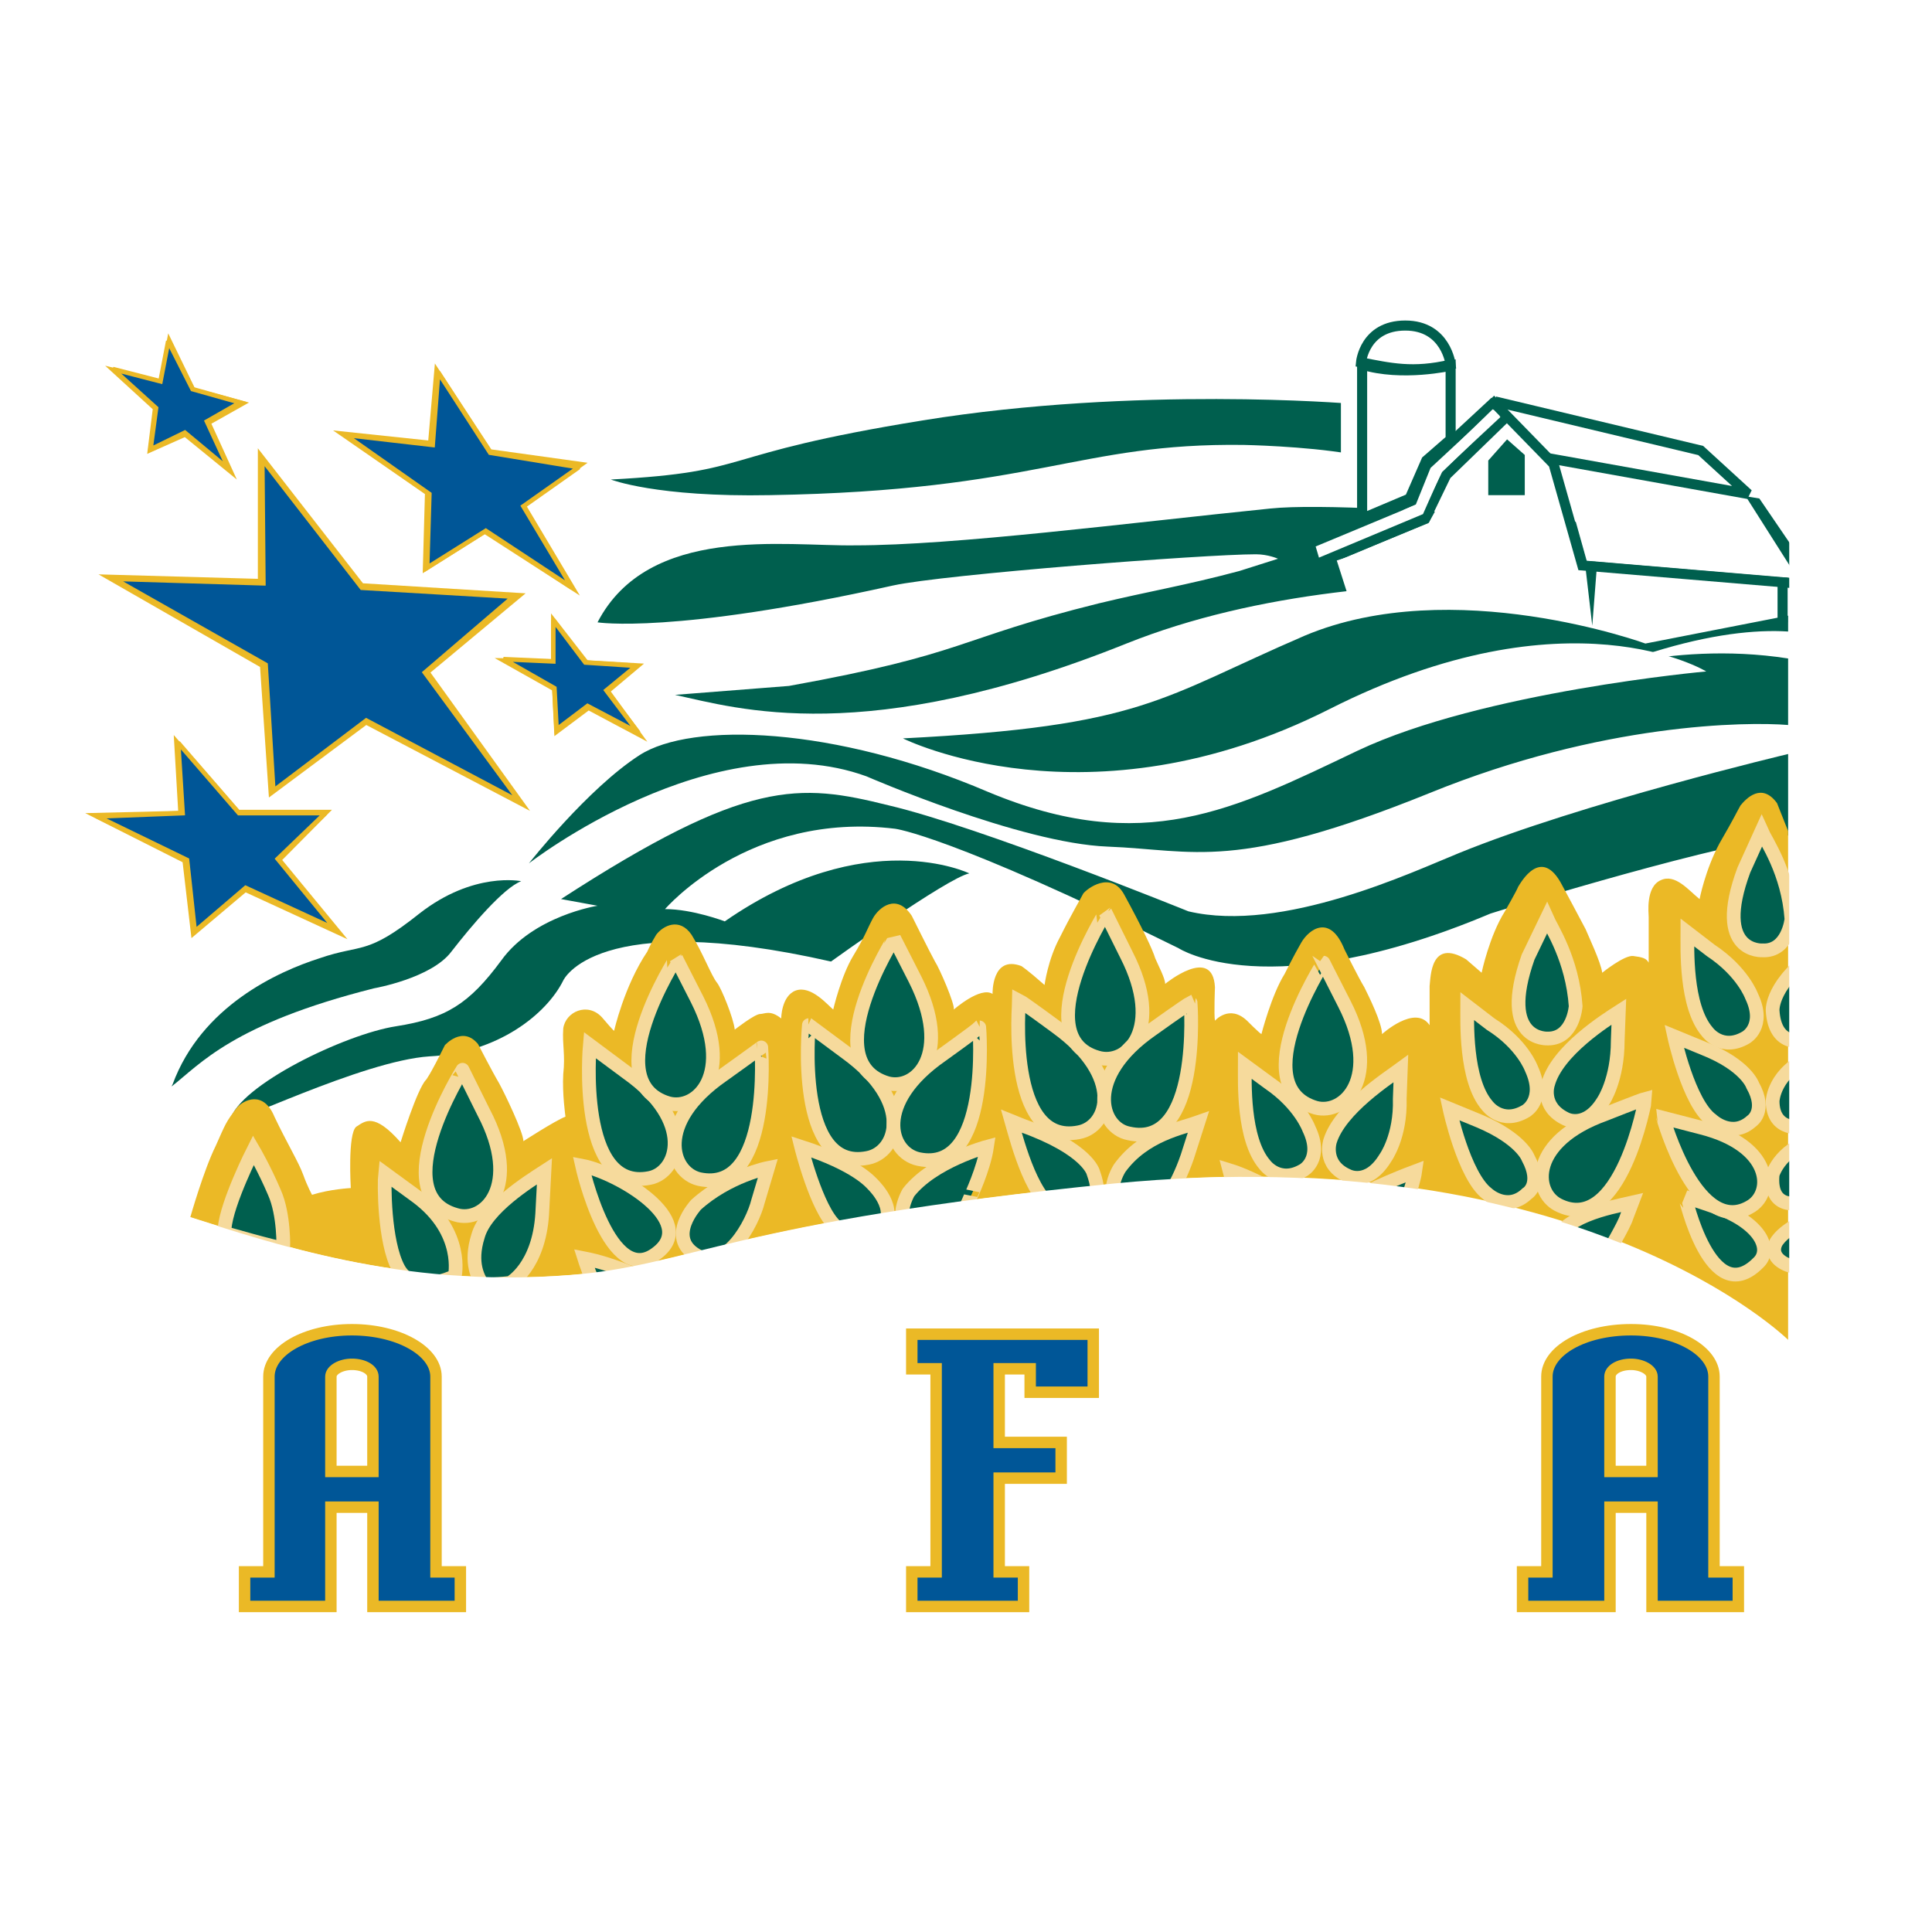 <?xml version="1.0" encoding="utf-8"?>
<!-- Generator: Adobe Illustrator 13.0.0, SVG Export Plug-In . SVG Version: 6.00 Build 14576)  -->
<!DOCTYPE svg PUBLIC "-//W3C//DTD SVG 1.0//EN" "http://www.w3.org/TR/2001/REC-SVG-20010904/DTD/svg10.dtd">
<svg version="1.0" id="Layer_1" xmlns="http://www.w3.org/2000/svg" xmlns:xlink="http://www.w3.org/1999/xlink" x="0px" y="0px"
	 width="192.756px" height="192.756px" viewBox="0 0 192.756 192.756" enable-background="new 0 0 192.756 192.756"
	 xml:space="preserve">
<g>
	<polygon fill-rule="evenodd" clip-rule="evenodd" fill="#FFFFFF" points="0,0 192.756,0 192.756,192.756 0,192.756 0,0 	"/>
	<polygon fill-rule="evenodd" clip-rule="evenodd" fill="#005F4E" points="175.531,49.734 181.603,58.64 172.439,57.972 
		168.687,48.621 175.531,49.734 	"/>
	<path fill-rule="evenodd" clip-rule="evenodd" fill="#005F4E" d="M134.685,40.272c0,0-21.306-1.781-42.612,1.669
		c-21.306,3.451-16.449,5.121-31.131,5.9c0,0,4.526,1.781,15.897,1.558c26.605-0.445,30.689-5.232,47.249-5.009
		c0,0,6.072,0.111,10.598,0.891V40.272L134.685,40.272z"/>
	<path fill-rule="evenodd" clip-rule="evenodd" fill="#005F4E" d="M67.344,69.327c6.182,1.336,18.988,5.343,45.042-5.121
		c26.163-10.464,61.82-4.23,64.69-4.23l-1.435-6.234c0,0-39.411-4.008-48.905-3.006c-14.241,1.447-31.462,3.674-41.398,3.674
		c-7.065,0.111-20.644-2.115-25.722,7.681c0,0,7.507,1.225,29.475-3.674c5.078-1.113,31.132-3.117,36.21-3.117
		c1.214,0,2.207,0.445,2.207,0.445l-3.863,1.225c-5.409,1.447-8.942,2.004-14.021,3.228c-14.351,3.562-13.026,5.01-30.91,8.238
		L67.344,69.327L67.344,69.327z"/>
	<polygon fill-rule="evenodd" clip-rule="evenodd" fill="#FFFFFF" points="178.401,58.417 178.401,63.538 164.05,64.429 
		156.433,63.538 136.12,63.761 133.581,55.857 142.523,52.183 145.394,47.062 150.25,42.275 154.666,46.506 157.537,56.636 
		178.401,58.417 	"/>
	<polygon fill-rule="evenodd" clip-rule="evenodd" fill="#FFFFFF" points="150.361,40.94 154.998,45.393 173.213,48.509 
		169.569,45.615 150.361,40.94 	"/>
	<polygon fill-rule="evenodd" clip-rule="evenodd" fill="#005F4E" points="150.361,43.834 148.484,45.949 148.484,49.4 
		152.127,49.4 152.127,45.393 150.361,43.834 	"/>
	
		<path fill-rule="evenodd" clip-rule="evenodd" fill="#FFFFFF" stroke="#005F4E" stroke-width="1.005" stroke-miterlimit="2.613" d="
		M135.899,51.738l4.747-2.004l1.655-3.785l2.429-2.115v-7.347c0,0-4.857,1.113-8.831-0.111V51.738L135.899,51.738z"/>
	
		<path fill-rule="evenodd" clip-rule="evenodd" fill="#FFFFFF" stroke="#005F4E" stroke-width="1.005" stroke-miterlimit="2.613" d="
		M135.789,36.153c2.87,0.557,5.188,1.113,8.941,0.223c0,0-0.441-3.896-4.525-3.896C136.12,32.479,135.789,36.153,135.789,36.153
		L135.789,36.153z"/>
	<path fill="none" stroke="#005F4E" stroke-width="1.005" stroke-miterlimit="2.613" d="M131.704,53.964l9.163-4.007l1.435-3.562
		l6.845-6.345 M132.367,55.857l9.824-4.119l2.098-4.341l5.74-5.566"/>
	<polygon fill-rule="evenodd" clip-rule="evenodd" fill="#FFFFFF" points="131.594,55.634 131.263,54.521 141.419,50.291 
		142.854,46.729 148.926,40.829 149.698,41.608 143.848,47.062 141.971,51.292 131.594,55.634 	"/>
	<polygon fill-rule="evenodd" clip-rule="evenodd" fill="#FFFFFF" points="155.66,46.506 158.31,55.968 179.395,57.75 174.096,49.4 
		155.66,46.506 	"/>
	<polygon fill-rule="evenodd" clip-rule="evenodd" fill="#FFFFFF" points="133.912,55.746 136.12,62.647 133.912,55.746 	"/>
	
		<line fill="none" stroke="#FFFFFF" stroke-width="1.141" stroke-miterlimit="2.613" x1="133.912" y1="55.746" x2="136.12" y2="62.647"/>
	<polyline fill="none" stroke="#005F4E" stroke-width="1.005" stroke-miterlimit="2.613" points="180.388,58.306 157.868,56.414 
		154.998,46.283 148.705,39.827 	"/>
	<path fill-rule="evenodd" clip-rule="evenodd" fill="#005F4E" d="M22.966,111.74c-0.221,0.779,13.137-5.9,19.871-6.346
		c6.845-0.334,11.702-4.23,13.358-7.57c0,0,3.202-7.235,26.715-1.892c0,0,11.591-8.349,13.799-8.794c0,0-10.267-5.01-24.397,4.787
		c0,0-3.201-1.225-5.961-1.225c0,0,8.39-9.796,22.962-8.015c0,0,5.52,0.667,28.262,11.911c0,0,8.941,5.899,31.131-3.451
		c0,0,19.43-6.123,29.696-7.792v-8.126c0,0-20.644,4.898-32.897,9.907c-4.416,1.781-17.553,8.015-26.937,5.789
		c0,0-20.865-8.461-29.917-10.576c-8.942-2.227-14.13-2.672-32.677,9.351l3.643,0.668c0,0-6.403,1.002-9.604,5.455
		c-3.201,4.341-5.52,5.788-10.487,6.567C34.447,103.168,23.849,108.289,22.966,111.74L22.966,111.74z"/>
	<path fill-rule="evenodd" clip-rule="evenodd" fill="#005F4E" d="M17.115,108.4c2.871-2.227,6.072-6.234,20.202-9.797
		c0,0,5.741-1.002,7.728-3.673c1.987-2.561,5.188-6.345,6.955-7.013c0,0-4.747-1.002-10.156,3.228
		c-5.299,4.23-5.741,3.006-9.936,4.453c-4.195,1.336-11.812,4.786-14.683,12.579L17.115,108.4L17.115,108.4z"/>
	<path fill-rule="evenodd" clip-rule="evenodd" fill="#005F4E" d="M178.401,72.333v-10.91l-14.241,2.783
		c0,0-19.209-7.014-34.001-0.779c-14.462,6.234-16.008,9.017-40.074,10.242c0,0,18.436,9.239,42.502-2.895
		c23.955-12.134,37.644-3.785,37.644-3.785s-22.299,2.003-34.773,7.903c-12.364,5.9-21.417,10.576-36.872,4.119
		C83.241,72.444,69,71.999,63.812,75.338c-5.188,3.34-11.04,10.798-11.04,10.798s18.326-14.249,33.67-8.683
		c0,0,15.345,6.679,24.066,7.013c8.721,0.334,12.585,2.561,32.124-5.343C159.854,72.11,174.316,71.999,178.401,72.333
		L178.401,72.333z"/>
	<path fill-rule="evenodd" clip-rule="evenodd" fill="#FFFFFF" d="M132.035,62.647c-4.526,1.559-4.968-7.792,22.963-1.113
		l2.317,0.668C157.315,62.202,144.62,58.417,132.035,62.647L132.035,62.647z"/>
	<path fill-rule="evenodd" clip-rule="evenodd" fill="#FFFFFF" d="M184.252,64.507c-3.09-1.763-10.157-2.912-22.741,1.702
		l-2.318,0.668c0,0,12.477-3.937,25.06,0.225V64.507L184.252,64.507z"/>
	<polygon fill-rule="evenodd" clip-rule="evenodd" fill="#005F4E" points="158.199,56.747 158.861,62.425 159.303,56.747 
		158.199,56.747 	"/>
	<path fill-rule="evenodd" clip-rule="evenodd" fill="#EBB926" d="M34.999,118.531c0,0-0.331-5.455,0.552-6.123
		c0.883-0.557,1.766-1.447,4.416,1.559c0,0,1.656-5.344,2.539-6.234c0,0,0.331-0.334,1.877-3.451c0,0,1.766-2.004,3.312-0.111
		c0,0,1.435,2.783,2.097,3.896c0.552,1.002,2.429,4.898,2.429,5.789c0,0,3.091-2.004,4.195-2.449c0,0-0.331-2.338-0.221-4.23
		c0.221-2.004-0.11-2.895,0-4.564c0.221-1.67,2.429-2.672,3.864-1.113c1.325,1.559,1.214,1.336,1.214,1.336s0.994-4.453,3.312-7.903
		c0,0,0.331-0.779,0.883-1.67c0.662-0.891,2.318-1.781,3.532,0c1.104,1.781,1.987,4.118,2.539,4.786
		c0.442,0.557,1.656,3.562,1.767,4.676c0,0,1.987-1.559,2.539-1.559c0.441,0,0.994-0.445,2.097,0.445c0,0,0-2.227,1.436-2.783
		c1.545-0.557,3.201,1.447,3.753,1.893c0,0,0.773-3.34,1.987-5.343c1.214-2.004,1.435-2.783,1.987-3.785
		c0.552-1.001,2.319-2.56,3.864-0.222c0,0,1.877,3.785,2.318,4.564c0.442,0.668,1.988,4.229,1.877,4.786c0,0,2.65-2.338,3.864-1.559
		c0,0-0.11-3.896,2.87-2.782c0,0,0.553,0.334,2.318,1.892c0,0,0.331-2.56,1.546-4.786c1.104-2.226,2.098-3.896,2.318-4.341
		c0.331-0.445,2.76-2.338,4.084,0.111c1.767,3.228,2.871,5.566,3.091,6.345c0.332,0.779,0.994,2.003,0.994,2.56
		c0,0,4.747-3.896,4.968,0.334c0,0-0.11,2.783,0,3.34c0,0,1.435-1.67,3.201,0c0,0,1.215,1.225,1.436,1.336
		c0,0,0.993-3.896,2.318-6.011c0,0,0.883-1.781,1.656-3.117c0.772-1.336,2.87-2.895,4.305,0.668c0,0,1.436,2.894,1.987,3.784
		c0.441,0.891,1.767,3.562,1.767,4.676c0,0,3.312-3.006,4.746-0.891c0,0,0-2.895,0-3.896c0.111-1.002,0.111-4.786,3.644-2.671
		l1.545,1.336c0,0,0.773-3.674,2.319-6.123c0,0,1.214-2.115,1.324-2.449c0.221-0.334,2.318-4.23,4.416-0.111
		c0,0,2.098,3.896,2.318,4.341c0.221,0.557,1.545,3.34,1.655,4.342c0,0,2.208-1.781,3.092-1.67c0.883,0.111,1.324,0.223,1.545,0.668
		c0,0,0-4.23,0-4.564c0-0.334-0.331-3.005,1.215-3.673c1.435-0.668,2.76,1.002,3.863,1.893c0,0,0.553-2.895,1.987-5.566
		c1.546-2.671,1.656-3.005,2.098-3.785c0.552-0.668,2.098-2.338,3.643-0.223l1.104,2.783v50.762c0,0-20.533-20.26-67.23-15.584
		c-37.865,3.785-42.281,8.238-54.314,9.129c-16.891,1.334-30.027-3.34-37.866-5.789c0,0,1.325-4.676,2.54-7.125
		c0.994-2.227,0.994-2.338,2.097-3.785c0.663-0.779,2.649-1.781,3.753,0.891c1.214,2.561,2.429,4.564,2.87,5.789
		c0.442,1.225,0.883,2.004,0.883,2.004C32.901,118.643,34.999,118.531,34.999,118.531L34.999,118.531z"/>
	
		<path fill-rule="evenodd" clip-rule="evenodd" fill="#005F4E" stroke="#F6DA9C" stroke-width="1.37" stroke-linecap="round" stroke-miterlimit="2.613" d="
		M131.263,110.516c2.87,0.779,6.624-3.006,2.87-10.354c0,0-1.877-3.673-2.098-4.118C132.035,96.044,124.087,108.4,131.263,110.516
		L131.263,110.516z"/>
	
		<path fill-rule="evenodd" clip-rule="evenodd" fill="#005F4E" stroke="#F6DA9C" stroke-width="1.37" stroke-miterlimit="2.613" d="
		M175.42,125.99c1.325-1.225,0.442-3.674-3.643-5.344c0,0-2.208-0.779-3.643-1.225C168.135,119.422,170.674,130.775,175.42,125.99
		L175.42,125.99z"/>
	
		<path fill-rule="evenodd" clip-rule="evenodd" fill="#005F4E" stroke="#F6DA9C" stroke-width="1.37" stroke-miterlimit="2.613" d="
		M174.758,120.312c2.208-1.447,1.987-6.012-4.968-7.793c0,0-3.422-0.891-3.863-1.002
		C165.927,111.518,169.349,123.764,174.758,120.312L174.758,120.312z"/>
	
		<path fill-rule="evenodd" clip-rule="evenodd" fill="#005F4E" stroke="#F6DA9C" stroke-width="1.37" stroke-miterlimit="2.613" d="
		M155.439,120.201c-2.539-1.336-2.76-6.346,4.636-9.018c0,0,3.644-1.447,4.085-1.559C164.16,109.625,161.731,123.43,155.439,120.201
		L155.439,120.201z"/>
	
		<path fill-rule="evenodd" clip-rule="evenodd" fill="#005F4E" stroke="#F6DA9C" stroke-width="1.37" stroke-miterlimit="2.613" d="
		M86.553,115.525c2.981-0.557,4.637-5.566-2.097-10.465c0,0-3.312-2.449-3.753-2.783C80.702,102.277,79.267,116.973,86.553,115.525
		L86.553,115.525z"/>
	
		<path fill-rule="evenodd" clip-rule="evenodd" fill="#005F4E" stroke="#F6DA9C" stroke-width="1.37" stroke-linecap="round" stroke-miterlimit="2.613" d="
		M88.54,108.066c2.87,0.779,6.513-2.895,2.76-10.354c0,0-1.876-3.673-2.098-4.118C89.202,93.595,81.364,105.951,88.54,108.066
		L88.54,108.066z"/>
	
		<path fill-rule="evenodd" clip-rule="evenodd" fill="#005F4E" stroke="#F6DA9C" stroke-width="1.37" stroke-miterlimit="2.613" d="
		M91.631,115.637c-2.98-0.668-4.416-5.678,2.318-10.354c0,0,3.422-2.449,3.753-2.783C97.703,102.5,98.917,117.195,91.631,115.637
		L91.631,115.637z"/>
	
		<path fill-rule="evenodd" clip-rule="evenodd" fill="#005F4E" stroke="#F6DA9C" stroke-width="1.37" stroke-miterlimit="2.613" d="
		M64.805,117.529c2.871-0.557,4.526-5.678-2.208-10.465c0,0-3.312-2.449-3.753-2.783C58.844,104.281,57.519,118.977,64.805,117.529
		L64.805,117.529z"/>
	
		<path fill-rule="evenodd" clip-rule="evenodd" fill="#005F4E" stroke="#F6DA9C" stroke-width="1.37" stroke-linecap="round" stroke-miterlimit="2.613" d="
		M66.682,110.07c2.87,0.779,6.624-2.895,2.87-10.354c0,0-1.876-3.673-2.098-4.118C67.455,95.599,59.506,107.955,66.682,110.07
		L66.682,110.07z"/>
	
		<path fill-rule="evenodd" clip-rule="evenodd" fill="#005F4E" stroke="#F6DA9C" stroke-width="1.37" stroke-miterlimit="2.613" d="
		M69.773,117.641c-2.87-0.668-4.416-5.678,2.318-10.354c0,0,3.422-2.449,3.864-2.783C75.955,104.504,77.059,119.199,69.773,117.641
		L69.773,117.641z"/>
	
		<path fill-rule="evenodd" clip-rule="evenodd" fill="#005F4E" stroke="#F6DA9C" stroke-width="1.37" stroke-linecap="round" stroke-miterlimit="2.613" d="
		M45.486,121.203c2.87,0.891,6.624-2.895,2.76-10.242c0,0-1.877-3.785-2.098-4.23C46.148,106.73,38.311,119.199,45.486,121.203
		L45.486,121.203z"/>
	
		<path fill-rule="evenodd" clip-rule="evenodd" fill="#005F4E" stroke="#F6DA9C" stroke-width="1.37" stroke-miterlimit="2.613" d="
		M107.639,112.965c2.98-0.557,4.525-5.566-2.208-10.465c0,0-3.312-2.449-3.754-2.672
		C101.677,99.828,100.353,114.412,107.639,112.965L107.639,112.965z"/>
	
		<path fill-rule="evenodd" clip-rule="evenodd" fill="#005F4E" stroke="#F6DA9C" stroke-width="1.37" stroke-linecap="round" stroke-miterlimit="2.613" d="
		M109.515,105.506c2.98,0.891,6.624-2.895,2.871-10.241c0,0-1.877-3.785-2.098-4.23C110.288,91.035,102.45,103.502,109.515,105.506
		L109.515,105.506z"/>
	
		<path fill-rule="evenodd" clip-rule="evenodd" fill="#005F4E" stroke="#F6DA9C" stroke-width="1.37" stroke-miterlimit="2.613" d="
		M112.606,113.076c-2.871-0.557-4.416-5.678,2.317-10.354c0,0,3.423-2.449,3.864-2.672
		C118.788,100.051,119.892,114.746,112.606,113.076L112.606,113.076z"/>
	
		<path fill-rule="evenodd" clip-rule="evenodd" fill="#005F4E" stroke="#F6DA9C" stroke-width="1.37" stroke-miterlimit="2.613" d="
		M25.284,114.746c0,0-2.65,5.232-2.871,7.793l-0.11,0.445c0,0,5.41,1.559,5.961,1.559c0,0,0.11-3.34-0.883-5.566
		C26.388,116.639,25.284,114.746,25.284,114.746L25.284,114.746z"/>
	
		<path fill-rule="evenodd" clip-rule="evenodd" fill="#005F4E" stroke="#F6DA9C" stroke-width="1.37" stroke-miterlimit="2.613" d="
		M38.421,117.084c-0.11,1.002-0.11,6.791,1.325,9.463c1.435,2.67,5.078,1,5.63,0.779c0,0,0.994-4.342-3.753-7.904L38.421,117.084
		L38.421,117.084z"/>
	
		<path fill-rule="evenodd" clip-rule="evenodd" fill="#005F4E" stroke="#F6DA9C" stroke-width="1.37" stroke-miterlimit="2.613" d="
		M54.318,116.861c-1.546,1.002-5.851,3.674-6.624,6.457c-0.884,2.783,0.11,4.229,0.331,4.674c0.11,0.334,2.87,0,2.87,0
		s2.87-1.557,3.202-6.9L54.318,116.861L54.318,116.861z"/>
	
		<path fill-rule="evenodd" clip-rule="evenodd" fill="#005F4E" stroke="#F6DA9C" stroke-width="1.37" stroke-miterlimit="2.613" d="
		M58.292,125.545c0,0,0.772,2.447,1.325,3.115c0.441,0.557,4.306-1.225,4.306-1.225S61.162,126.102,58.292,125.545L58.292,125.545z"
		/>
	
		<path fill-rule="evenodd" clip-rule="evenodd" fill="#005F4E" stroke="#F6DA9C" stroke-width="1.37" stroke-miterlimit="2.613" d="
		M58.071,116.305c0,0,2.76,12.467,7.507,8.682C69.773,121.76,61.604,116.973,58.071,116.305L58.071,116.305z"/>
	
		<path fill-rule="evenodd" clip-rule="evenodd" fill="#005F4E" stroke="#F6DA9C" stroke-width="1.37" stroke-miterlimit="2.613" d="
		M76.617,116.527c0,0-3.974,0.779-7.175,3.674c0,0-2.981,3.229,0,5.01c2.98,1.779,5.63-3.117,6.182-5.344L76.617,116.527
		L76.617,116.527z"/>
	
		<path fill-rule="evenodd" clip-rule="evenodd" fill="#005F4E" stroke="#F6DA9C" stroke-width="1.37" stroke-miterlimit="2.613" d="
		M79.929,114.412c0,0,1.546,6.234,3.422,7.904c1.766,1.67,2.318,2.004,4.195,0.557c2.429-1.781-0.221-4.453-0.442-4.676
		C86.884,117.975,85.449,116.193,79.929,114.412L79.929,114.412z"/>
	
		<path fill-rule="evenodd" clip-rule="evenodd" fill="#005F4E" stroke="#F6DA9C" stroke-width="1.37" stroke-miterlimit="2.613" d="
		M98.476,114.412c0,0-5.409,1.447-7.838,4.564c0,0-2.208,3.785,1.545,4.564c0,0,2.539,1.002,4.637-4.119
		C96.82,119.422,98.145,116.639,98.476,114.412L98.476,114.412z"/>
	
		<path fill-rule="evenodd" clip-rule="evenodd" fill="#005F4E" stroke="#F6DA9C" stroke-width="1.37" stroke-miterlimit="2.613" d="
		M100.904,111.852c0.662,2.338,2.208,8.238,4.857,9.018c0,0,5.188,1.336,3.312-3.896c0,0-0.552-2.338-7.065-4.676L100.904,111.852
		L100.904,111.852z"/>
	
		<path fill-rule="evenodd" clip-rule="evenodd" fill="#005F4E" stroke="#F6DA9C" stroke-width="1.37" stroke-miterlimit="2.613" d="
		M119.561,111.963c-1.545,0.557-5.409,1.225-7.838,4.564c0,0-2.429,3.674,1.656,4.564c0,0,2.76,1.002,5.078-5.678L119.561,111.963
		L119.561,111.963z"/>
	
		<path fill-rule="evenodd" clip-rule="evenodd" fill="#005F4E" stroke="#F6DA9C" stroke-width="1.37" stroke-miterlimit="2.613" d="
		M122.651,116.75c0,0,0.553,2.115,0.663,2.449c0.221,0.445,5.409,0.445,5.409,0.445S125.191,117.529,122.651,116.75L122.651,116.75z
		"/>
	
		<path fill-rule="evenodd" clip-rule="evenodd" fill="#005F4E" stroke="#F6DA9C" stroke-width="1.37" stroke-miterlimit="2.613" d="
		M124.197,106.285c0,1.559-0.221,7.348,1.987,9.908c0,0,1.436,2.004,3.863,0.557c0,0,1.987-1.113,0.553-4.119
		c0,0-0.884-2.449-3.975-4.564L124.197,106.285L124.197,106.285z"/>
	
		<path fill-rule="evenodd" clip-rule="evenodd" fill="#005F4E" stroke="#F6DA9C" stroke-width="1.37" stroke-miterlimit="2.613" d="
		M146.387,100.385c0,1.447-0.221,7.348,1.987,9.908c0,0,1.435,2.004,3.863,0.557c0,0,1.987-1.113,0.553-4.23
		c0,0-0.884-2.449-4.085-4.453L146.387,100.385L146.387,100.385z"/>
	
		<path fill-rule="evenodd" clip-rule="evenodd" fill="#005F4E" stroke="#F6DA9C" stroke-width="1.37" stroke-miterlimit="2.613" d="
		M168.355,93.038c0,1.559-0.221,7.347,1.987,9.907c0,0,1.435,2.004,3.863,0.557c0,0,1.987-1.113,0.552-4.119
		c0,0-0.883-2.448-4.084-4.563L168.355,93.038L168.355,93.038z"/>
	
		<path fill-rule="evenodd" clip-rule="evenodd" fill="#005F4E" stroke="#F6DA9C" stroke-width="1.37" stroke-miterlimit="2.613" d="
		M139.763,106.619c-1.214,0.891-6.071,4.008-7.065,7.236c0,0-0.772,2.338,1.767,3.451c0,0,1.987,1.113,3.754-1.781
		c0,0,1.545-2.115,1.435-5.9L139.763,106.619L139.763,106.619z"/>
	
		<path fill-rule="evenodd" clip-rule="evenodd" fill="#005F4E" stroke="#F6DA9C" stroke-width="1.37" stroke-miterlimit="2.613" d="
		M161.511,100.941c-1.214,0.779-6.182,3.896-7.065,7.236c0,0-0.772,2.227,1.767,3.451c0,0,1.987,1.113,3.753-1.781
		c0,0,1.436-2.115,1.436-6.012L161.511,100.941L161.511,100.941z"/>
	
		<path fill-rule="evenodd" clip-rule="evenodd" fill="#005F4E" stroke="#F6DA9C" stroke-width="1.37" stroke-miterlimit="2.613" d="
		M141.198,116.861c0,0-5.078,1.893-6.293,3.006l4.857,1.559C139.763,121.426,140.978,118.42,141.198,116.861L141.198,116.861z"/>
	
		<path fill-rule="evenodd" clip-rule="evenodd" fill="#005F4E" stroke="#F6DA9C" stroke-width="1.37" stroke-miterlimit="2.613" d="
		M144.62,110.627c0,0,1.436,6.68,3.754,8.461c0,0,1.987,1.893,3.974,0c0,0,1.546-0.891,0.11-3.562c0,0-0.662-1.893-4.856-3.674
		L144.62,110.627L144.62,110.627z"/>
	
		<path fill-rule="evenodd" clip-rule="evenodd" fill="#005F4E" stroke="#F6DA9C" stroke-width="1.37" stroke-miterlimit="2.613" d="
		M167.03,103.391c0,0,1.436,6.68,3.754,8.35c0,0,1.987,1.893,3.974,0.111c0,0,1.546-1.002,0.11-3.562c0,0-0.662-2.004-4.857-3.674
		L167.03,103.391L167.03,103.391z"/>
	
		<path fill-rule="evenodd" clip-rule="evenodd" fill="#005F4E" stroke="#F6DA9C" stroke-width="1.37" stroke-miterlimit="2.613" d="
		M162.835,119.979c-2.429,0.557-6.954,1.336-8.169,4.453c-1.214,3.115,5.74,0.555,5.74,0.555s1.656-2.781,1.877-3.561
		L162.835,119.979L162.835,119.979z"/>
	
		<path fill-rule="evenodd" clip-rule="evenodd" fill="#005F4E" stroke="#F6DA9C" stroke-width="1.37" stroke-miterlimit="2.613" d="
		M181.051,124.654c-0.773,1.002-1.436,1.893-2.318,1.67s-2.208-1.002-1.546-2.338c0,0,0.663-1.336,3.312-2.338l2.208-0.891
		C182.707,120.758,181.713,123.764,181.051,124.654L181.051,124.654z"/>
	
		<path fill-rule="evenodd" clip-rule="evenodd" fill="#005F4E" stroke="#F6DA9C" stroke-width="1.37" stroke-miterlimit="2.613" d="
		M180.609,119.756c-1.215,0.445-4.085,1.002-3.754-2.561c0,0,0.772-2.895,5.078-3.785L180.609,119.756L180.609,119.756z"/>
	
		<path fill-rule="evenodd" clip-rule="evenodd" fill="#005F4E" stroke="#F6DA9C" stroke-width="1.37" stroke-miterlimit="2.613" d="
		M180.609,112.297c-0.994,0.334-3.754,0.557-3.754-2.449c0,0,0.11-2.895,3.864-4.453L180.609,112.297L180.609,112.297z"/>
	
		<path fill-rule="evenodd" clip-rule="evenodd" fill="#005F4E" stroke="#F6DA9C" stroke-width="1.37" stroke-miterlimit="2.613" d="
		M181.271,103.279c-1.436,0.891-4.195,1.225-4.416-2.449c0,0-0.221-2.783,4.747-6.122L181.271,103.279L181.271,103.279z"/>
	
		<path fill-rule="evenodd" clip-rule="evenodd" fill="#005F4E" stroke="#F6DA9C" stroke-width="1.37" stroke-miterlimit="2.613" d="
		M175.752,82.908c0.441,1.002,2.649,4.119,2.98,8.794c0,0-0.331,3.229-2.87,3.117c0,0-4.968,0.334-1.877-8.015L175.752,82.908
		L175.752,82.908z"/>
	
		<path fill-rule="evenodd" clip-rule="evenodd" fill="#005F4E" stroke="#F6DA9C" stroke-width="1.37" stroke-miterlimit="2.613" d="
		M154.335,91.591c0.441,1.002,2.539,4.119,2.87,8.794c0,0-0.221,3.229-2.76,3.229c0,0-4.968,0.334-1.987-8.126L154.335,91.591
		L154.335,91.591z"/>
	
		<line fill="none" stroke="#FFFFFF" stroke-width="1.141" stroke-miterlimit="2.613" x1="134.354" y1="34.26" x2="134.354" y2="50.291"/>
	<polygon fill-rule="evenodd" clip-rule="evenodd" fill="#EBB926" points="25.726,44.725 25.726,57.75 9.829,57.304 25.946,66.544 
		26.83,79.568 36.544,72.333 52.883,80.904 42.947,67.1 52.441,59.196 36.213,58.195 25.726,44.725 	"/>
	<polygon fill-rule="evenodd" clip-rule="evenodd" fill="#EBB926" points="42.395,49.289 42.174,57.192 48.356,53.296 
		57.851,59.419 52.551,50.513 58.623,46.172 49.019,44.836 43.389,36.264 42.727,43.945 33.232,42.943 42.395,49.289 	"/>
	<polygon fill-rule="evenodd" clip-rule="evenodd" fill="#EBB926" points="54.98,61.2 54.98,65.765 49.35,65.653 55.09,68.881 
		55.312,73.446 58.733,70.885 64.584,74.002 60.941,68.993 64.253,66.209 58.623,65.875 54.98,61.2 	"/>
	<polygon fill-rule="evenodd" clip-rule="evenodd" fill="#EBB926" points="18.219,86.025 19.102,93.595 24.511,89.031 
		34.667,93.706 28.154,85.802 33.122,80.793 23.849,80.793 17.335,73.334 17.777,80.904 8.504,81.127 18.219,86.025 	"/>
	<polygon fill-rule="evenodd" clip-rule="evenodd" fill="#EBB926" points="16.784,33.258 15.9,37.823 10.491,36.487 15.238,40.829 
		14.686,45.281 18.439,43.611 23.628,47.842 21.089,42.275 24.842,40.161 19.433,38.713 16.784,33.258 	"/>
	
		<polygon fill-rule="evenodd" clip-rule="evenodd" fill="#005697" stroke="#EBB926" stroke-width="0.456" stroke-miterlimit="2.613" points="
		43.72,37.155 48.908,45.17 57.74,46.617 52.22,50.513 57.078,58.64 48.467,52.962 42.616,56.636 42.836,49.289 34.447,43.389 
		43.168,44.391 43.72,37.155 	"/>
	
		<polygon fill-rule="evenodd" clip-rule="evenodd" fill="#005697" stroke="#EBB926" stroke-width="0.456" stroke-miterlimit="2.613" points="
		55.201,61.868 58.402,66.099 63.48,66.433 60.5,68.881 63.701,73.112 58.623,70.44 55.532,72.778 55.312,68.659 50.233,65.765 
		55.201,65.987 55.201,61.868 	"/>
	
		<polygon fill-rule="evenodd" clip-rule="evenodd" fill="#005697" stroke="#EBB926" stroke-width="0.456" stroke-miterlimit="2.613" points="
		16.784,34.038 19.212,38.825 23.959,40.161 20.647,42.053 22.855,46.84 18.439,43.166 15.017,44.836 15.569,40.717 11.264,36.821 
		16.011,38.045 16.784,34.038 	"/>
	
		<polygon fill-rule="evenodd" clip-rule="evenodd" fill="#005697" stroke="#EBB926" stroke-width="0.456" stroke-miterlimit="2.613" points="
		17.777,74.113 23.849,81.127 32.459,81.127 27.713,85.691 33.453,92.704 24.511,88.585 19.433,92.927 18.66,85.802 9.718,81.461 
		18.219,81.127 17.777,74.113 	"/>
	
		<polygon fill-rule="evenodd" clip-rule="evenodd" fill="#005697" stroke="#EBB926" stroke-width="0.456" stroke-miterlimit="2.613" points="
		26.167,45.838 36.103,58.64 51.227,59.53 42.395,67.1 51.889,80.014 36.544,71.887 27.271,78.9 26.499,66.321 11.375,57.75 
		26.277,58.195 26.167,45.838 	"/>
	<path fill-rule="evenodd" clip-rule="evenodd" fill="#FFFFFF" d="M178.291,133.781c0,0-20.533-20.26-67.23-15.695
		c-37.976,3.785-42.281,8.238-54.314,9.129c-16.89,1.334-30.027-3.34-37.865-5.789v14.137H177.85L178.291,133.781L178.291,133.781z"
		/>
	
		<path fill-rule="evenodd" clip-rule="evenodd" fill="#005697" stroke="#EBB926" stroke-width="1.141" stroke-miterlimit="2.613" d="
		M33.012,150.369v9.908h-8.611v-3.451h2.429v-19.482c0-2.561,3.643-4.676,8.28-4.676c4.636,0,8.39,2.115,8.39,4.676v19.482h2.429
		v3.451h-8.721v-9.908H33.012L33.012,150.369z M37.207,146.807v-9.463c0-0.668-0.883-1.225-2.097-1.225
		c-1.104,0-2.098,0.557-2.098,1.225v9.463H37.207L37.207,146.807z"/>
	
		<polygon fill-rule="evenodd" clip-rule="evenodd" fill="#005697" stroke="#EBB926" stroke-width="1.141" stroke-miterlimit="2.613" points="
		90.969,136.564 90.969,133.113 109.073,133.113 109.073,138.902 102.781,138.902 102.781,136.564 99.689,136.564 99.689,143.912 
		105.872,143.912 105.872,147.475 99.689,147.475 99.689,156.826 102.118,156.826 102.118,160.277 90.969,160.277 90.969,156.826 
		93.397,156.826 93.397,136.564 90.969,136.564 	"/>
	
		<path fill-rule="evenodd" clip-rule="evenodd" fill="#005697" stroke="#EBB926" stroke-width="1.141" stroke-miterlimit="2.613" d="
		M160.628,150.369v9.908h-8.722v-3.451h2.429v-19.482c0-2.561,3.644-4.676,8.391-4.676c4.636,0,8.279,2.115,8.279,4.676v19.482
		h2.429v3.451h-8.611v-9.908H160.628L160.628,150.369z M164.822,146.807v-9.463c0-0.668-0.993-1.225-2.097-1.225
		c-1.215,0-2.098,0.557-2.098,1.225v9.463H164.822L164.822,146.807z"/>
	<polygon fill-rule="evenodd" clip-rule="evenodd" fill="#FFFFFF" points="178.512,134.338 184.252,134.338 184.252,48.287 
		178.512,48.287 178.512,134.338 	"/>
	<polyline fill="none" stroke="#005F4E" stroke-width="1.005" stroke-miterlimit="2.613" points="149.146,40.049 169.68,44.947 
		174.427,49.289 154.556,45.727 	"/>
	<polygon fill-rule="evenodd" clip-rule="evenodd" fill="#FFFFFF" points="177.85,57.638 177.85,62.091 177.85,57.638 	"/>
	
		<line fill="none" stroke="#005F4E" stroke-width="1.005" stroke-miterlimit="2.613" x1="177.85" y1="57.638" x2="177.85" y2="62.091"/>
</g>
</svg>
